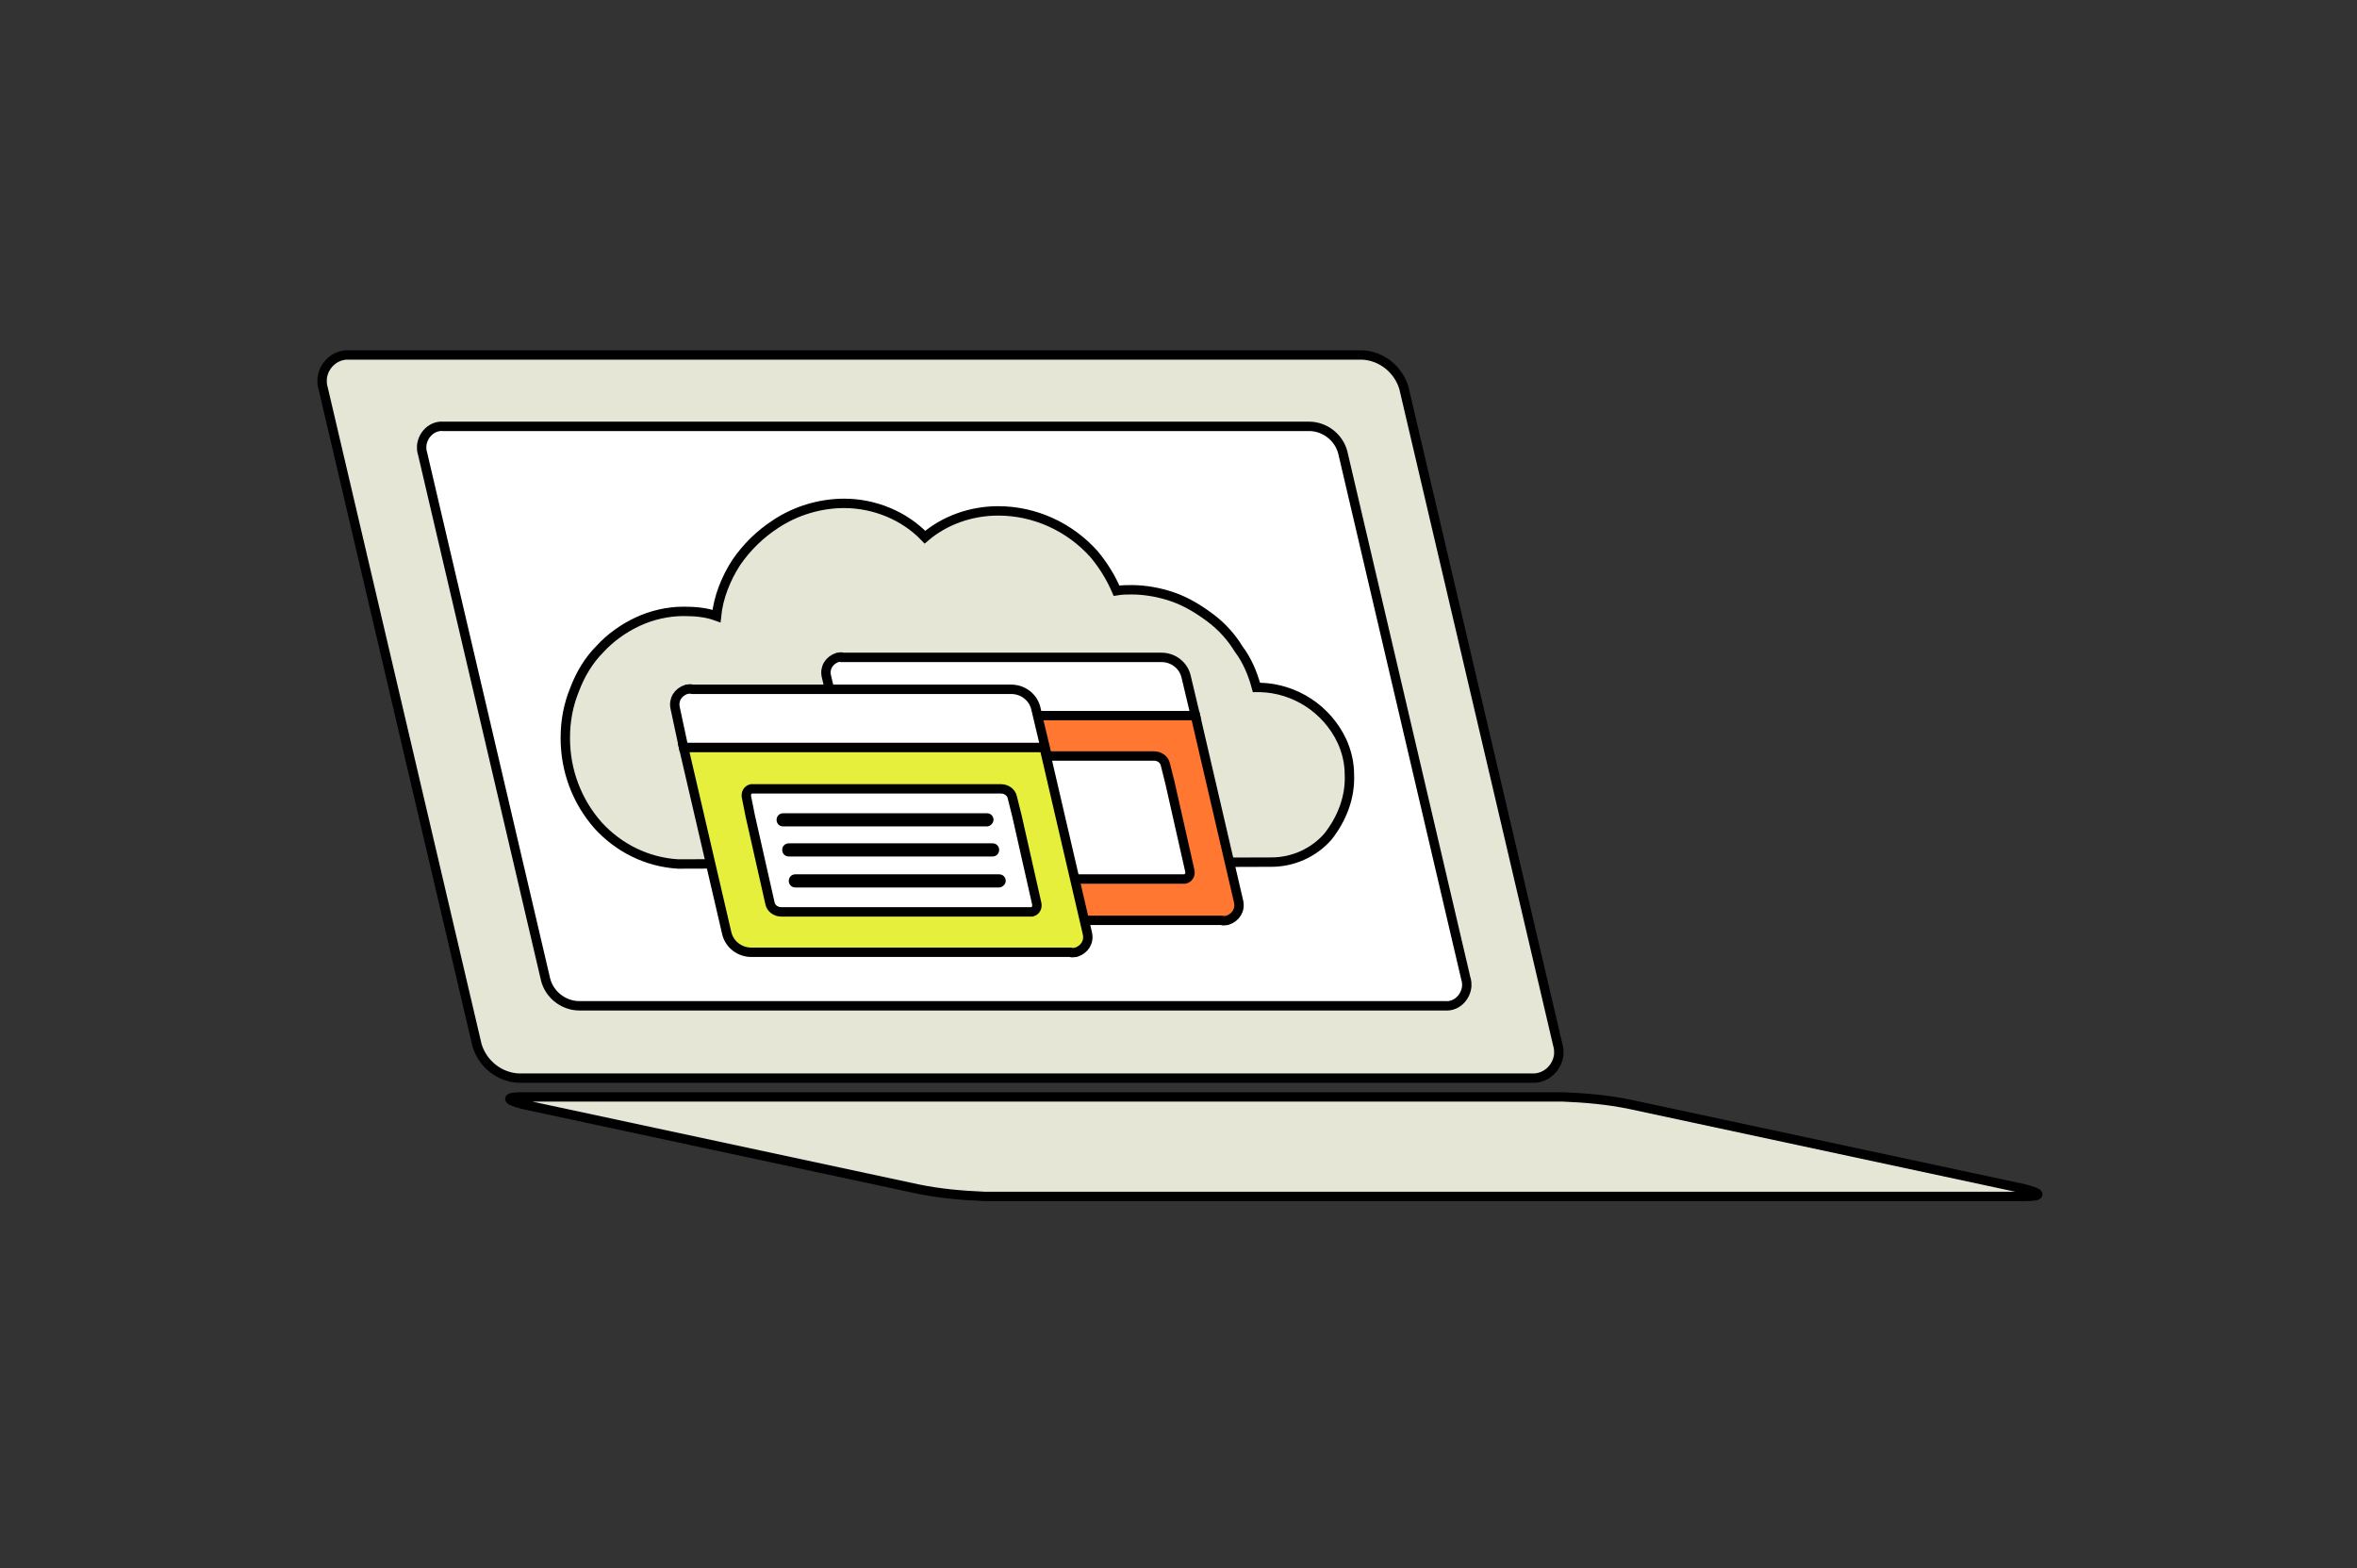 <?xml version="1.0" encoding="utf-8"?>
<!-- Generator: Adobe Illustrator 27.5.0, SVG Export Plug-In . SVG Version: 6.00 Build 0)  -->
<svg version="1.1" id="Layer_1" xmlns="http://www.w3.org/2000/svg" xmlns:xlink="http://www.w3.org/1999/xlink" x="0px" y="0px"
	 viewBox="0 0 251 167" style="enable-background:new 0 0 251 167;" xml:space="preserve">
<rect x="0" y="0" width="251" height="167" fill="#333333" stroke="none"/>
<style type="text/css">
	.st0{fill:none;}
	.st1{fill:#E6E6D7;stroke:#000000;stroke-miterlimit:10;}
	.st2{fill:#FFFFFF;stroke:#000000;stroke-miterlimit:10;}
	.st3{fill:#FF7731;stroke:#000000;stroke-miterlimit:10;}
	.st4{fill:#E6F03C;stroke:#000000;stroke-miterlimit:10;}
</style>
<rect x="0.2" y="-0.9" class="st0" width="251" height="167"/>
<g>
	<path class="st1" d="M50.8,111.3c0.6,2,2.4,3.4,4.4,3.5h107.9c1.5,0.1,2.8-1.1,2.9-2.6c0-0.3,0-0.6-0.1-0.9l-16.4-70
		c-0.6-2-2.4-3.4-4.4-3.5H37.2c-1.5-0.1-2.8,1.1-2.9,2.6c0,0.3,0,0.6,0.1,0.9L50.8,111.3z"/>
	<path class="st2" d="M58.1,104.3c0.4,1.6,1.9,2.8,3.6,2.8h92.2c1.2,0.1,2.2-0.9,2.3-2.1c0-0.3,0-0.5-0.1-0.8l-13.1-56
		c-0.4-1.6-1.9-2.8-3.6-2.8H47.2c-1.2-0.1-2.2,0.9-2.3,2.1c0,0.3,0,0.5,0.1,0.8L58.1,104.3z"/>
	<path class="st1" d="M135.4,91.8c2.3,0,4.5-1,6-2.7c1.5-1.9,2.4-4.2,2.3-6.6c0-1.3-0.3-2.5-0.8-3.6c-1.6-3.4-5-5.6-8.7-5.7h0
		c-0.1,0-0.3,0-0.4,0c-0.4-1.5-1-2.9-1.9-4.1c-0.8-1.3-1.8-2.4-3-3.3c-1.2-0.9-2.5-1.7-3.9-2.2c-1.4-0.5-3-0.8-4.5-0.8h0
		c-0.5,0-1,0-1.6,0.1l0,0c-0.6-1.4-1.4-2.7-2.4-3.9c-2.6-2.9-6.3-4.6-10.2-4.6c-2.9,0-5.7,1-7.8,2.8c-2.2-2.3-5.4-3.6-8.6-3.6
		c-2.6,0-5.2,0.8-7.3,2.2c-1.7,1.1-3.1,2.5-4.2,4.1c-1.1,1.7-1.9,3.7-2.1,5.7c-1.1-0.4-2.3-0.5-3.5-0.5h0c-1.7,0-3.4,0.4-4.9,1.1
		c-1.5,0.7-2.9,1.7-4,2.9c-1.2,1.2-2.1,2.7-2.7,4.3c-0.7,1.7-1,3.4-1,5.2c0,3.4,1.2,6.7,3.5,9.3c2.2,2.4,5.2,3.9,8.5,4.1
		c0,0,0,0,0.1,0L135.4,91.8z"/>
	<path class="st1" d="M97.7,126.6c2.4,0.5,4.8,0.7,7.2,0.8h110.6c2,0,2-0.3,0.1-0.8l-42-9c-2.4-0.5-4.8-0.7-7.2-0.8H55.8
		c-2,0-2,0.3-0.1,0.8L97.7,126.6z"/>
	<path class="st2" d="M88,72c-0.2-0.9,0.3-1.7,1.2-2c0.2,0,0.4-0.1,0.5,0h34c1.2,0,2.3,0.8,2.6,2l1,4.2H89L88,72z"/>
	<path class="st3" d="M127.3,76.2l4.6,19.8c0.2,0.9-0.3,1.7-1.2,2c-0.2,0-0.4,0.1-0.6,0h-34c-1.2,0-2.3-0.8-2.6-2L89,76.2H127.3z"/>
	<path class="st2" d="M96.4,80.5h26.5c0.6,0,1.1,0.4,1.2,0.9l0.5,2l2.1,9.3c0.1,0.4-0.1,0.8-0.5,0.9c-0.1,0-0.2,0-0.3,0H99.4
		c-0.6,0-1.1-0.4-1.2-0.9l-2.1-9.3l-0.4-2c-0.1-0.4,0.1-0.8,0.5-0.9C96.2,80.5,96.3,80.5,96.4,80.5z"/>
	<path class="st2" d="M71.9,75.4c-0.2-0.9,0.3-1.7,1.2-2c0.2,0,0.4-0.1,0.6,0h34c1.2,0,2.3,0.8,2.6,2l1,4.2H72.8L71.9,75.4z"/>
	<path class="st4" d="M111.2,79.6l4.6,19.8c0.2,0.9-0.3,1.7-1.2,2c-0.2,0-0.4,0.1-0.6,0h-34c-1.2,0-2.3-0.8-2.6-2l-4.6-19.8H111.2z"
		/>
	<path class="st2" d="M80.1,84h26.5c0.6,0,1.1,0.4,1.2,0.9l0.5,2l2.1,9.3c0.1,0.4-0.1,0.8-0.5,0.9c-0.1,0-0.2,0-0.3,0H83.2
		c-0.6,0-1.1-0.4-1.2-0.9l-2.1-9.3l-0.4-2c-0.1-0.4,0.1-0.8,0.5-0.9C80,84,80.1,84,80.1,84z"/>
	<path d="M105.1,88H83.4c-0.4,0-0.7-0.3-0.7-0.7l0,0c0-0.4,0.3-0.7,0.7-0.7l0,0h21.7c0.4,0,0.7,0.3,0.7,0.7c0,0,0,0,0,0
		C105.8,87.6,105.5,88,105.1,88L105.1,88z"/>
	<path d="M105.7,91.2H84c-0.4,0-0.7-0.3-0.7-0.7l0,0c0-0.4,0.3-0.7,0.7-0.7l0,0h21.7c0.4,0,0.7,0.3,0.7,0.7c0,0,0,0,0,0
		C106.4,90.9,106.1,91.2,105.7,91.2L105.7,91.2z"/>
	<path d="M106.4,94.5H84.7c-0.4,0-0.7-0.3-0.7-0.7l0,0c0-0.4,0.3-0.7,0.7-0.7l0,0h21.7c0.4,0,0.7,0.3,0.7,0.7c0,0,0,0,0,0
		C107.1,94.2,106.7,94.5,106.4,94.5L106.4,94.5z"/>
</g>
</svg>
